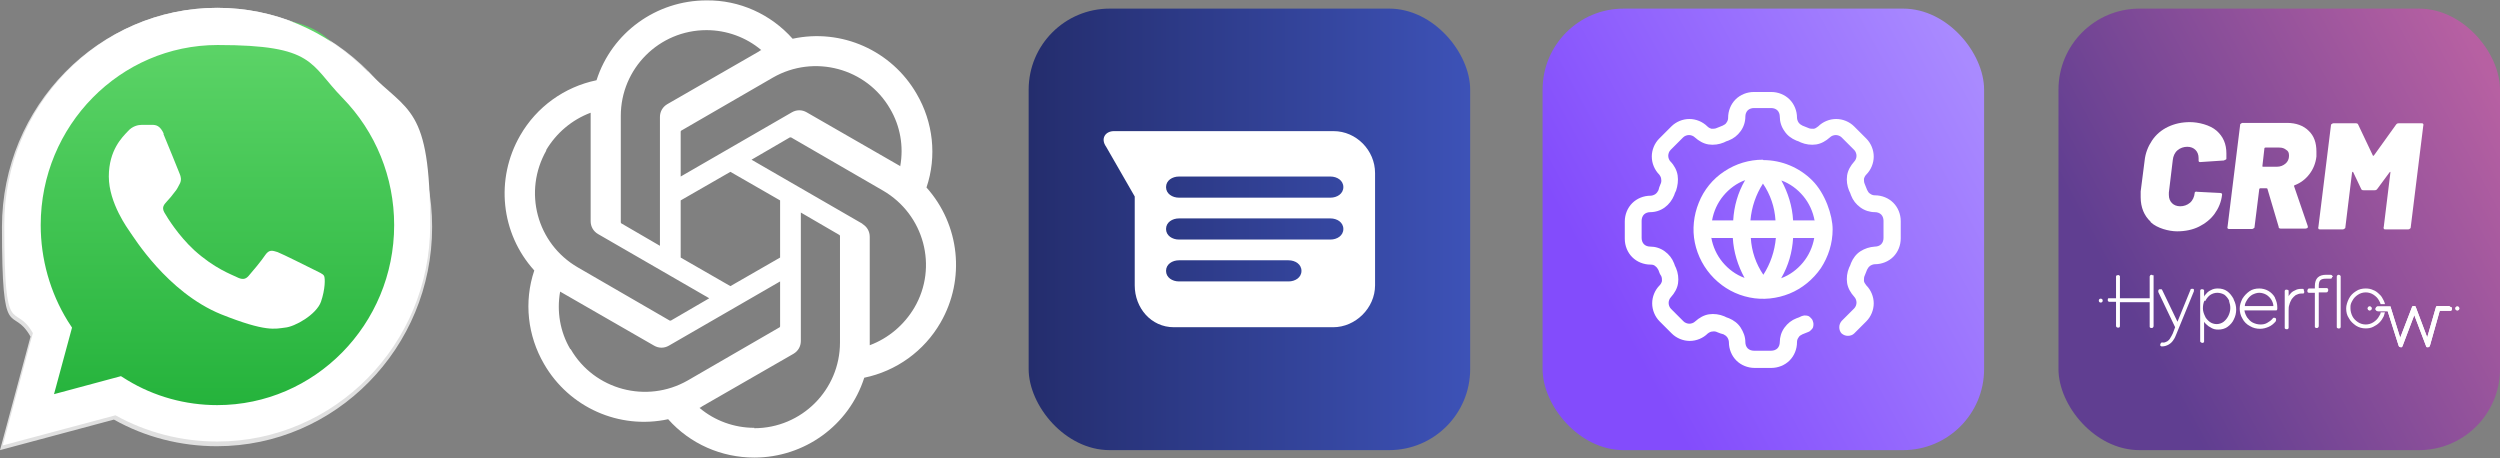 <svg xmlns="http://www.w3.org/2000/svg" xmlns:xlink="http://www.w3.org/1999/xlink" id="Camada_1" viewBox="0 0 638.7 117.1"><rect x="0" y="0" width="638.7" height="117.1" fill="#808080" stroke="none"/><defs><style>      .st0, .st1 {        fill: #fff;      }      .st1 {        fill-rule: evenodd;      }      .st2 {        fill: #e0e0e0;      }      .st3 {        fill: url(#Gradiente_sem_nome_59);      }      .st4 {        fill: url(#Gradiente_sem_nome_65);      }      .st5 {        fill: url(#Gradiente_sem_nome_227);      }      .st6 {        fill: url(#Gradiente_sem_nome_14);      }    </style><linearGradient id="Gradiente_sem_nome_14" data-name="Gradiente sem nome 14" x1="55.2" y1="1240.2" x2="55.2" y2="1348" gradientTransform="translate(0 1352) scale(1 -1)" gradientUnits="userSpaceOnUse"><stop offset="0" stop-color="#20b038"></stop><stop offset="1" stop-color="#60d66a"></stop></linearGradient><linearGradient id="Gradiente_sem_nome_59" data-name="Gradiente sem nome 59" x1="411.9" y1="79.4" x2="508.7" y2="27" gradientUnits="userSpaceOnUse"><stop offset="0" stop-color="#834cfc"></stop><stop offset="1" stop-color="#a98aff"></stop></linearGradient><linearGradient id="Gradiente_sem_nome_227" data-name="Gradiente sem nome 227" x1="543.7" y1="79.4" x2="640.5" y2="27" gradientUnits="userSpaceOnUse"><stop offset="0" stop-color="#603e91"></stop><stop offset="1" stop-color="#b760a2"></stop></linearGradient><linearGradient id="Gradiente_sem_nome_65" data-name="Gradiente sem nome 65" x1="262.8" y1="58.5" x2="375.5" y2="58.5" gradientUnits="userSpaceOnUse"><stop offset="0" stop-color="#242d6d"></stop><stop offset="1" stop-color="#3d52b7"></stop></linearGradient></defs><g><path class="st2" d="M94.4,18.5C84,7.9,70.2,2,55.5,2,25.2,2,.5,27.2.5,58s2.5,19.5,7.3,28L0,115l29.1-7.8c8,4.5,17.1,6.8,26.3,6.8h0c30.3,0,55-25.1,55-56,0-15-5.7-29-16.1-39.6h0ZM55.5,104.6c-8.2,0-16.2-2.2-23.3-6.5l-1.7-1-17.3,4.6,4.6-17.2-1.1-1.8c-4.6-7.4-7-16-7-24.8,0-25.7,20.5-46.5,45.7-46.5s23.7,4.8,32.3,13.7c8.6,8.8,13.4,20.5,13.4,32.9,0,25.6-20.5,46.5-45.7,46.5h0Z"></path><path class="st6" d="M2.5,111.8l7.5-27.7c-4.6-8.1-7-17.3-7-26.7C3,28,26.5,4,55.5,4s27.2,5.6,37.1,15.7c9.9,10.1,15.4,23.5,15.3,37.8,0,29.5-23.6,53.4-52.5,53.4h0c-8.8,0-17.4-2.2-25.1-6.5l-27.8,7.4h0Z"></path><path class="st1" d="M41.9,34.3c-1-2.3-2.1-2.4-3.1-2.4-.8,0-1.7,0-2.6,0s-2.4.3-3.6,1.7c-1.3,1.4-4.8,4.7-4.8,11.5s4.9,13.4,5.5,14.3c.7.9,9.4,15.3,23.2,20.9,11.5,4.6,13.8,3.7,16.3,3.4,2.5-.2,8-3.3,9.2-6.6,1.1-3.2,1.1-6,.8-6.6-.3-.6-1.3-.9-2.6-1.6-1.4-.7-8-4-9.3-4.5-1.3-.4-2.1-.7-3.1.7-.9,1.4-3.5,4.5-4.3,5.4-.8.9-1.6,1-3,.3-1.4-.7-5.7-2.2-10.9-6.9-4-3.7-6.8-8.2-7.6-9.6-.8-1.4,0-2.1.6-2.8.6-.6,1.4-1.6,2-2.4.7-.8.9-1.4,1.4-2.3.4-.9.2-1.7-.1-2.4-.3-.7-3-7.5-4.2-10.3h0Z"></path><path class="st0" d="M93.9,18.3C83.6,7.8,70,2,55.5,2,25.5,2,1.1,26.9,1.1,57.4s2.5,19.3,7.3,27.7L.7,113.8l28.8-7.7c7.9,4.4,16.9,6.7,26,6.7h0c30,0,54.4-24.8,54.4-55.3s-5.6-28.7-15.9-39.2h0ZM55.5,103.5c-8.1,0-16.1-2.2-23-6.4l-1.6-1-17.1,4.6,4.6-17-1.1-1.7c-4.5-7.3-6.9-15.8-6.9-24.5,0-25.4,20.3-46,45.2-46s23.4,4.8,31.9,13.5c8.5,8.7,13.2,20.3,13.2,32.5,0,25.4-20.3,46-45.2,46h0Z"></path></g><path class="st0" d="M236.7,47.9c2.7-8,1.7-16.7-2.5-23.9-6.4-11.1-19.2-16.8-31.7-14.1C196.9,3.6,188.9,0,180.5.1c-12.8,0-24.2,8.2-28.1,20.4-8.2,1.7-15.3,6.8-19.5,14.1-6.4,11.1-5,25,3.6,34.5-2.7,8-1.7,16.7,2.5,23.9,6.4,11.1,19.2,16.8,31.7,14.1,5.6,6.3,13.6,9.8,22,9.8,12.8,0,24.2-8.2,28.1-20.4,8.2-1.7,15.3-6.8,19.5-14.1,6.4-11.1,4.9-25-3.6-34.5h0ZM192.7,109.3c-5.1,0-10.1-1.8-14-5.1.2,0,.5-.3.7-.4l23.3-13.4c1.2-.7,1.9-1.9,1.9-3.3v-32.8l9.8,5.7c.1,0,.2.2.2.3v27.2c0,12.1-9.8,21.9-21.9,21.9h0ZM145.7,89.2c-2.6-4.4-3.5-9.6-2.6-14.7.2.1.5.3.7.4l23.3,13.4c1.2.7,2.6.7,3.8,0l28.4-16.4v11.4c0,.1,0,.2-.1.3l-23.5,13.6c-10.5,6-23.9,2.4-29.9-8h0ZM139.5,38.4c2.6-4.4,6.6-7.8,11.4-9.6,0,.2,0,.6,0,.8v26.9c0,1.4.7,2.6,1.9,3.3l28.4,16.4-9.8,5.7c0,0-.2,0-.3,0l-23.5-13.6c-10.5-6.1-14-19.4-8-29.9h0ZM220.4,57.2l-28.4-16.4,9.8-5.7c0,0,.2,0,.3,0l23.5,13.6c10.5,6.1,14.1,19.5,8,29.9-2.6,4.4-6.6,7.8-11.4,9.6v-27.7c0-1.4-.7-2.6-1.9-3.3h0ZM230.1,42.5c-.2-.1-.5-.3-.7-.4l-23.3-13.4c-1.2-.7-2.6-.7-3.8,0l-28.4,16.4v-11.4c0-.1,0-.2.1-.3l23.5-13.6c10.5-6,23.9-2.4,29.9,8,2.6,4.4,3.5,9.6,2.6,14.6h0ZM168.6,62.8l-9.8-5.7c-.1,0-.2-.2-.2-.3v-27.2c0-12.1,9.8-21.9,21.9-21.9,5.1,0,10.1,1.8,14,5.1-.2,0-.5.3-.7.4l-23.3,13.4c-1.2.7-1.9,1.9-1.9,3.3v32.8s0,0,0,0ZM173.9,51.2l12.7-7.3,12.7,7.3v14.6l-12.7,7.3-12.7-7.3v-14.6Z"></path><g><rect class="st3" x="394.1" y="2.2" width="112.8" height="112.8" rx="20.7" ry="20.7"></rect><g><path class="st0" d="M452.7,94h-4.4c-1.8,0-3.5-.7-4.7-1.9-1.2-1.2-1.9-2.9-1.9-4.7,0-.4-.2-.9-.4-1.2-.3-.4-.6-.6-1-.8-.5-.1-1-.3-1.5-.5-.4-.2-.8-.3-1.3-.2-.4,0-.8.2-1.2.5-1.2,1.2-2.9,1.9-4.6,1.9s-3.4-.7-4.6-1.9l-3.1-3.1c-1.2-1.2-1.9-2.9-1.9-4.6s.7-3.4,1.9-4.6c.3-.3.5-.7.6-1.1,0-.4,0-.9-.2-1.3-.3-.4-.5-.9-.7-1.5-.2-.4-.4-.7-.8-1-.3-.3-.7-.4-1.2-.4-1.8,0-3.5-.7-4.7-1.9-1.2-1.2-1.9-2.9-1.9-4.7v-4.4c0-1.8.7-3.5,1.9-4.7,1.2-1.2,2.9-1.9,4.7-1.9.4,0,.9-.2,1.2-.4.4-.3.6-.6.8-1,.1-.5.3-1,.5-1.5.2-.4.3-.8.2-1.3,0-.4-.2-.8-.5-1.2-1.2-1.2-1.9-2.9-1.9-4.6s.7-3.4,1.9-4.6l3.1-3.1c1.2-1.2,2.9-1.9,4.6-1.9s3.4.7,4.6,1.9c.3.3.7.5,1.1.6.4,0,.9,0,1.3-.2l1.5-.6c.4-.2.8-.4,1-.8.3-.4.4-.8.4-1.2,0-1.8.7-3.5,1.9-4.7,1.2-1.2,2.9-1.9,4.7-1.9h4.4c1.8,0,3.5.7,4.7,1.9,1.2,1.2,1.9,2.9,1.9,4.7,0,.4.2.9.4,1.2.3.4.6.6,1,.8l1.5.6c.4.2.8.2,1.3.2.4,0,.8-.3,1.2-.6,1.2-1.2,2.9-1.9,4.6-1.9s3.4.7,4.6,1.9l3.1,3.1c1.2,1.2,1.9,2.9,1.9,4.6s-.7,3.4-1.9,4.6c-.3.3-.5.7-.6,1.1,0,.4,0,.9.2,1.3.2.5.4,1,.6,1.5.2.4.4.8.8,1,.4.3.8.4,1.2.4,1.8,0,3.5.7,4.7,1.9,1.2,1.2,1.9,2.9,1.9,4.7v4.4c0,1.8-.7,3.5-1.9,4.7-1.2,1.2-2.9,1.9-4.7,1.9-.4,0-.9.2-1.2.4-.4.3-.6.6-.8,1-.2.5-.4,1-.6,1.5-.2.4-.2.8-.2,1.3,0,.4.3.8.6,1.2,1.2,1.2,1.9,2.9,1.9,4.6s-.7,3.4-1.9,4.6l-3.1,3.1c-.4.4-1,.6-1.6.6s-1.1-.2-1.6-.6c-.4-.4-.6-1-.6-1.6s.2-1.1.6-1.6l3.2-3.2c.4-.4.6-1,.6-1.5s-.2-1.1-.6-1.5c-.9-1-1.6-2.2-1.8-3.5-.2-1.3,0-2.7.5-3.9.2-.4.4-.8.5-1.2.5-1.2,1.3-2.3,2.4-3,1.1-.7,2.3-1.1,3.7-1.2.6,0,1.2-.2,1.6-.6.4-.4.6-1,.6-1.6v-4.4c0-.6-.2-1.2-.6-1.6-.4-.4-1-.6-1.6-.6-1.3,0-2.6-.4-3.7-1.2-1.1-.8-1.9-1.8-2.4-3.1-.1-.4-.3-.8-.5-1.2-.5-1.2-.7-2.6-.5-3.9.2-1.3.9-2.5,1.8-3.5.4-.4.6-1,.6-1.5s-.2-1.1-.6-1.5l-3.2-3.2c-.4-.4-1-.6-1.5-.6s-1.1.2-1.5.6c-1,.9-2.2,1.6-3.5,1.8-1.3.2-2.7,0-3.9-.5-.4-.2-.8-.4-1.2-.5-1.2-.5-2.3-1.3-3-2.4-.8-1.1-1.2-2.4-1.2-3.7,0-.6-.2-1.2-.6-1.6-.4-.4-1-.6-1.6-.6h-4.4c-.6,0-1.2.2-1.6.6-.4.4-.6,1-.6,1.6,0,1.3-.4,2.6-1.2,3.7-.8,1.1-1.8,1.9-3.1,2.4-.4.1-.8.3-1.2.5-1.2.5-2.6.7-3.9.5-1.3-.2-2.5-.9-3.5-1.8-.4-.4-1-.6-1.5-.6s-1.1.2-1.5.6l-3.2,3.2c-.4.4-.6,1-.6,1.5s.2,1.1.6,1.5c.9.9,1.6,2.2,1.8,3.5.2,1.3,0,2.7-.4,3.9-.2.4-.4.8-.5,1.2-.5,1.2-1.3,2.3-2.4,3.1-1.1.8-2.4,1.2-3.7,1.2-.6,0-1.2.2-1.6.6-.4.4-.6,1-.6,1.6v4.4c0,.6.2,1.2.6,1.6.4.4,1,.6,1.6.6,1.3,0,2.6.4,3.7,1.2,1.1.8,1.9,1.8,2.4,3.1.1.4.3.8.5,1.2.5,1.2.7,2.6.5,3.9-.2,1.3-.9,2.5-1.8,3.5-.4.4-.6,1-.6,1.5s.2,1.1.6,1.5l3.2,3.2c.4.4,1,.6,1.5.6s1.1-.2,1.5-.6c1-.9,2.2-1.6,3.5-1.8,1.3-.2,2.7,0,3.9.5.4.2.8.4,1.2.5,1.2.5,2.3,1.3,3,2.4.7,1.1,1.2,2.3,1.2,3.7,0,.6.2,1.2.6,1.6.4.4,1,.6,1.6.6h4.4c.6,0,1.2-.2,1.6-.6.4-.4.6-1,.6-1.6,0-1.3.4-2.6,1.2-3.7.8-1.1,1.8-1.9,3.1-2.4.4-.1.8-.3,1.2-.5.3-.1.6-.2.8-.2.3,0,.6,0,.9.1.3.1.5.3.7.5.2.2.4.4.5.7.1.3.2.6.2.8,0,.3,0,.6-.1.9-.1.3-.3.5-.5.7-.2.2-.4.4-.7.5-.5.2-1,.4-1.5.6-.4.2-.8.4-1,.8-.3.4-.4.8-.4,1.2,0,1.8-.7,3.5-1.9,4.7-1.2,1.2-2.9,1.9-4.7,1.9Z"></path><path class="st0" d="M450.4,40.8c-3.5,0-6.9,1-9.9,3-2.9,1.9-5.2,4.7-6.5,8-1.3,3.2-1.7,6.8-1,10.2.7,3.4,2.4,6.6,4.9,9.1,2.5,2.5,5.6,4.2,9.1,4.9,3.4.7,7,.3,10.2-1,3.2-1.3,6-3.6,8-6.5,1.9-2.9,3-6.3,3-9.9s-1.9-9.2-5.2-12.5c-3.3-3.3-7.8-5.2-12.5-5.2ZM463.5,56.3h-5.4c-.2-3.6-1.3-7.1-3-10.2,2.2.8,4.1,2.2,5.6,4,1.5,1.8,2.5,4,2.9,6.3ZM447.2,60.8h6.5c-.3,3.4-1.4,6.6-3.2,9.4-1.9-2.8-3-6-3.2-9.4ZM447.2,56.3c.3-3.4,1.4-6.6,3.2-9.4,1.9,2.8,3,6,3.2,9.4h-6.5ZM445.8,46.1c-1.8,3.1-2.8,6.6-3,10.2h-5.4c.4-2.3,1.4-4.5,2.9-6.3,1.5-1.8,3.4-3.2,5.6-4ZM437.3,60.8h5.4c.2,3.6,1.3,7.1,3,10.2-2.2-.8-4.1-2.2-5.6-4-1.5-1.8-2.5-4-2.9-6.3ZM455.1,71c1.8-3.1,2.8-6.6,3-10.2h5.4c-.4,2.3-1.4,4.5-2.9,6.3-1.5,1.8-3.4,3.2-5.6,4Z"></path></g></g><rect class="st5" x="525.9" y="2.2" width="112.8" height="112.8" rx="20.7" ry="20.7"></rect><g><rect class="st4" x="262.8" y="2.2" width="112.8" height="112.8" rx="20.7" ry="20.7"></rect><path class="st0" d="M340.6,33.5h-56c-2.2,0-3.5,1.9-2,4l7.3,12.7v22.7c0,5.8,4.2,10.7,10,10.7h40.7c5.7,0,10.7-4.9,10.7-10.7v-28.7c0-5.8-4.8-10.7-10.6-10.7ZM329.2,71.9h-28c-1.7,0-3.3-1-3.3-2.7s1.6-2.7,3.3-2.7h28c1.7,0,3.3,1,3.3,2.7s-1.6,2.7-3.3,2.7ZM339.9,61.2h-38.7c-1.7,0-3.3-1-3.3-2.7s1.6-2.7,3.3-2.7h38.7c1.7,0,3.3,1,3.3,2.7s-1.6,2.7-3.3,2.7ZM339.9,50.5h-38.7c-1.7,0-3.3-1-3.3-2.7s1.6-2.7,3.3-2.7h38.7c1.7,0,3.3,1,3.3,2.7s-1.6,2.7-3.3,2.7Z"></path></g><g><g><path class="st0" d="M549.4,56.6c-1.6-1.5-2.5-3.6-2.5-6.2s0-1.2,0-1.5l1-7.8c.2-2,.9-3.7,1.9-5.2s2.4-2.7,4.1-3.5,3.5-1.2,5.6-1.2,5.1.7,6.8,2.2,2.5,3.4,2.5,5.8,0,.7,0,1.3c0,.1,0,.2-.2.3-.1,0-.3.1-.4.2l-6,.4h-.1c-.3,0-.4-.1-.4-.4,0-.1,0-.3,0-.6,0-.9-.3-1.6-.8-2.1-.5-.5-1.2-.8-2.1-.8s-1.8.3-2.5.9c-.7.6-1.1,1.5-1.2,2.5l-1,8.3c0,.1,0,.3,0,.6,0,.9.3,1.6.8,2.1.5.5,1.2.8,2.1.8s1.8-.3,2.5-.9c.7-.6,1.1-1.5,1.2-2.5,0-.1,0-.2.2-.3.1,0,.2-.1.4,0l5.9.3c.4,0,.5.2.5.4-.2,1.9-.9,3.5-1.9,4.9-1,1.4-2.4,2.5-4,3.3s-3.5,1.2-5.6,1.2-5.1-.8-6.7-2.3Z"></path><path class="st0" d="M582.2,58.1l-2.9-9.8c0-.1-.1-.2-.3-.2h-1.5c-.1,0-.2,0-.3.2l-1.2,9.6c0,.2,0,.3-.2.4-.1.1-.3.2-.4.2h-5.9c-.2,0-.3,0-.4-.2,0-.1-.1-.2,0-.4l3.2-25.9c0-.2,0-.3.2-.4s.2-.2.4-.2h11.4c2.3,0,4.2.7,5.5,2,1.4,1.3,2,3.1,2,5.3s0,.7,0,1.3c-.2,1.7-.8,3.2-1.8,4.5s-2.2,2.2-3.7,2.8c0,0-.1,0-.2.1,0,0,0,.1,0,.2l3.5,10.2c0,0,0,.1,0,.2s0,.2-.2.3c-.1,0-.2.1-.4.1h-6.3c-.3,0-.5-.1-.6-.4ZM578.5,38l-.5,4.4c0,.2,0,.2.2.2h3.5c.9,0,1.6-.3,2.2-.8.6-.5.9-1.2.9-2s-.2-1.2-.7-1.5c-.5-.4-1-.6-1.8-.6h-3.5c-.1,0-.2,0-.3.2Z"></path><path class="st0" d="M612.8,31.5h5.9c.2,0,.3,0,.4.2,0,.1.1.2,0,.4l-3.2,25.9c0,.2,0,.3-.2.4-.1.1-.2.2-.4.2h-5.9c-.2,0-.3,0-.4-.2,0-.1-.1-.2,0-.4l1.7-13.9c0-.1,0-.2,0-.2,0,0-.1,0-.2.1l-3.1,4.2c-.2.3-.4.4-.7.4h-2.9c-.3,0-.5-.1-.6-.4l-2-4.2c0-.1-.1-.1-.2-.1,0,0,0,0-.1.2l-1.7,13.9c0,.2,0,.3-.2.4-.1.1-.3.2-.4.2h-5.9c-.2,0-.3,0-.4-.2,0-.1-.1-.2,0-.4l3.2-25.9c0-.2,0-.3.2-.4s.2-.2.4-.2h5.8c.3,0,.5.1.6.4l3.7,7.8c0,0,0,.1.1.1s.1,0,.2-.1l5.6-7.8c.2-.3.4-.4.7-.4Z"></path></g><g><g><path class="st0" d="M609.3,79.8h-1.1c0,.4-.2.7-.4,1-.3.6-.8,1.1-1.4,1.5-.6.4-1.3.6-2,.6s-1.4-.2-2-.6c-.6-.4-1.1-.9-1.4-1.5-.3-.6-.5-1.3-.5-2s0-.3,0-.5c0-.5.2-1,.5-1.5.3-.6.8-1.1,1.4-1.5.6-.4,1.3-.6,2-.6s1.4.2,2,.6c.6.4,1.1.9,1.4,1.5.2.3.3.6.4.9h0s0,0,0,0h1.1c0-.3-.2-.6-.3-.9-.3-.6-.6-1.2-1.1-1.6-.5-.5-1-.9-1.6-1.1-.6-.3-1.3-.4-1.9-.4-.9,0-1.8.2-2.5.7-.8.5-1.4,1.1-1.8,1.9-.4.8-.7,1.7-.7,2.5s0,0,0,0c0,0,0,0,0,0,0,.9.2,1.8.7,2.5.4.8,1.1,1.4,1.8,1.9.8.5,1.6.7,2.5.7.7,0,1.3-.1,1.9-.4.6-.3,1.1-.6,1.6-1.1.5-.5.8-1,1.1-1.6.1-.3.2-.6.3-1h0s0,0,0,0Z"></path><path class="st0" d="M550.1,70.4c-.1,0-.2-.2-.4-.2-.1,0-.3,0-.4.2,0,0,0,.1-.1.2,0,0,0,.1,0,.2h0s0,0,0,0v5.4h-7.6v-5.4c0,0,0-.1,0-.2,0,0,0-.1-.1-.2,0,0-.1,0-.2-.1s-.1,0-.2,0-.1,0-.2,0c0,0-.1,0-.2.1,0,0,0,.1-.1.2,0,0,0,.1,0,.2h0s0,0,0,0v5.4s-1.6,0-1.6,0c0,0-.2,0-.3,0,0,0-.1,0-.1,0,0,0,0,.1-.1.2,0,0,0,.1,0,.2s0,.1,0,.2c0,0,0,.1.1.2,0,0,.1,0,.2.1,0,0,.1,0,.2,0h1.6v6.1s0,0,0,0c0,.1,0,.5.5.5,0,0,.1,0,.2,0,0,0,.1,0,.2-.1,0,0,0-.1.1-.2,0,0,0-.1,0-.2h0s0,0,0,0v-6h7.6v6.1c0,0,0,.1,0,.2,0,0,0,.1.1.2,0,0,.1,0,.2.1,0,0,.1,0,.2,0,.1,0,.3,0,.4-.2,0,0,0-.1.1-.2,0,0,0,0,0,0,0,0,0,0,0,0,0,0,0-.1,0-.2v-12.6c0,0,0-.1,0-.2,0,0,0-.1-.1-.2Z"></path><path class="st0" d="M560.5,73.9c0,0-.1,0-.2-.1s-.1,0-.2,0c-.1,0-.2,0-.3,0s-.2.2-.2.3l-3.3,8.1-3.9-8.1c0,0-.1-.2-.2-.2,0,0-.2,0-.3,0,0,0-.1,0-.2,0,0,0-.1,0-.2.1,0,0,0,.1-.1.2,0,0,0,.1,0,.2,0,0,0,.2,0,.2l4.3,9-.6,1.6c-.2.4-.4.8-.6,1.1-.2.4-.5.7-.8.9-.4.2-.8.4-1.2.3,0,0-.1,0-.2,0,0,0-.1,0-.2.1,0,.1-.2.2-.2.4,0,0,0,.1,0,.2s0,.1.1.2c0,0,.1,0,.2.1,0,0,.1,0,.2,0,.6,0,1.2-.2,1.7-.5.5-.3.9-.7,1.2-1.2.3-.4.5-.9.7-1.4l4.5-11c0,0,0-.1,0-.2,0,0,0-.1,0-.2,0,0,0-.1-.1-.2Z"></path><path class="st0" d="M570.6,76.3c-.4-.7-.9-1.4-1.6-1.9-.7-.5-1.5-.7-2.4-.7-.6,0-1.2.1-1.7.4-.5.2-1,.6-1.3,1-.2.2-.4.4-.5.7v-1.4s0,0,0,0c0,0,0-.1,0-.2,0,0,0-.1-.1-.2,0,0-.1,0-.2-.1,0,0-.1,0-.2,0,0,0-.1,0-.2,0,0,0-.1,0-.2.1,0,0,0,.1-.1.2,0,0,0,.1,0,.2h0v12.6h0c0,0,0,.2,0,.2s0,.1.1.2c.1,0,.2.2.4.2,0,0,.1,0,.2,0,0,0,.1,0,.2-.1,0,0,0-.1.1-.2,0,0,0-.1,0-.2,0,0,0,0,0,0v-4.9c.1.2.3.4.5.6.4.4.8.7,1.4,1,.5.3,1.1.4,1.7.4.9,0,1.7-.2,2.4-.7.7-.5,1.3-1.2,1.6-1.9.4-.8.6-1.6.6-2.5,0,0,0,0,0,0,0,0,0,0,0,0,0-.9-.2-1.7-.6-2.5ZM563.4,76.9c.3-.6.7-1.1,1.2-1.5.6-.4,1.2-.6,1.9-.6.6,0,1.3.2,1.8.5.5.4.9.9,1.2,1.5,0,0,0,.1,0,.2.2.6.3,1.1.3,1.7,0,.7-.2,1.4-.5,2-.3.6-.7,1.1-1.2,1.5-.5.4-1.2.6-1.8.6-.6,0-1.3-.2-1.8-.6-.5-.4-1-.9-1.2-1.5-.3-.6-.5-1.3-.5-1.9,0-.7.1-1.4.4-2Z"></path><path class="st0" d="M581.2,76c-.4-.7-1-1.3-1.7-1.7-.7-.4-1.5-.6-2.3-.6-.9,0-1.8.2-2.5.7-.7.5-1.3,1.1-1.8,1.9-.4.8-.7,1.6-.7,2.5,0,0,0,0,0,0,0,0,0,0,0,0,0,.9.2,1.8.7,2.6.4.8,1.1,1.5,1.9,1.9.8.5,1.7.7,2.6.7.8,0,1.5-.2,2.2-.5.7-.3,1.3-.8,1.8-1.4,0-.1.1-.2.1-.4,0,0,0,0,0,0,0,0,0,0,0,0,0-.1,0-.3-.1-.4,0,0-.1,0-.2-.1,0,0-.1,0-.2,0,0,0-.2,0-.2,0,0,0-.1,0-.2.2-.4.5-.9.8-1.4,1.1-.5.3-1.1.4-1.7.4-.7,0-1.4-.2-2-.5-.6-.3-1-.8-1.4-1.3-.3-.5-.6-1.1-.7-1.8h7.9c.1,0,.2,0,.3,0,0,0,.2-.2.2-.3,0-.2,0-.4,0-.5,0,0,0,0,0,0,0,0,0,0,0,0,0-.8-.2-1.6-.6-2.4ZM580.8,78.2h-7.3c0-.6.3-1.1.6-1.6.3-.5.8-1,1.3-1.3.6-.3,1.2-.5,1.8-.5.6,0,1.3.2,1.8.5.5.3,1,.8,1.3,1.3.3.5.5,1.1.5,1.6Z"></path><path class="st0" d="M588.6,74.3s0,0,0,0c0,0,0-.2,0-.3,0,0-.1-.1-.2-.2-.2,0-.3,0-.5,0-.6,0-1.1.1-1.6.4-.5.2-.9.5-1.2.9-.2.2-.3.4-.4.6v-1.2h0c0,0,0-.2,0-.2,0,0,0-.1-.1-.2-.1,0-.2-.1-.4-.1s-.3,0-.4.1c0,0,0,.1-.1.2,0,0,0,.1,0,.2h0v9.1s0,0,0,0c0,0,0,.1,0,.2,0,0,0,.1.1.2,0,0,.1,0,.2.1,0,0,.1,0,.2,0s.1,0,.2,0c0,0,.1,0,.2-.1,0,0,0-.1.1-.2,0,0,0-.1,0-.2,0,0,0,0,0,0v-4.3c0-.5,0-1,.2-1.5.1-.5.4-1,.6-1.4.3-.4.6-.7,1-1,.4-.2.9-.4,1.3-.4,0,0,.1,0,.2,0h.2c0,0,.1,0,.2,0,0,0,.1,0,.2-.1,0,0,0-.1.1-.2,0,0,0-.1,0-.2,0,0,0,0,0,0Z"></path><path class="st0" d="M596,70.8c0-.1,0-.3-.2-.4,0-.1-.2-.2-.4-.2h-1.1c-1.9,0-2.9.9-2.9,2.9h0v.6h-1.4c-.1,0-.3,0-.4.2,0,0,0,.1-.1.2,0,0,0,.1,0,.2,0,0,0,0,0,0,0,0,0,0,0,0,0,0,0,.1,0,.2,0,0,0,.1.1.2,0,0,.1,0,.2.1,0,0,.1,0,.2,0h1.4v8.5s0,0,0,0c0,0,0,.1,0,.2,0,0,0,.1.1.2,0,0,.1,0,.2.1,0,0,.1,0,.2,0,.1,0,.3,0,.4-.2,0,0,0-.1.1-.2,0,0,0-.1,0-.2h0s0,0,0,0v-8.5s1.9,0,1.9,0c.1,0,.3,0,.4-.2,0,0,0-.1.1-.2,0,0,0-.1,0-.2,0,0,0,0,0,0,0,0,0,0,0,0,0,0,0-.1,0-.2,0,0,0-.1-.1-.2,0,0-.1,0-.2-.1,0,0-.1,0-.2,0h-1.9v-.5c0-.7.1-1.2.4-1.5.3-.3.8-.4,1.4-.4h1.1c0,0,.1,0,.2,0,0,0,.1,0,.2-.1,0,0,0-.1.1-.2,0,0,0-.1,0-.2,0,0,0,0,0,0Z"></path><path class="st0" d="M597.9,70.4c-.1-.1-.2-.2-.4-.2-.1,0-.3,0-.4.2,0,0,0,.1-.1.2,0,0,0,.1,0,.2h0v12.6h0c0,0,0,.2,0,.2,0,0,0,.1.1.2,0,0,.1,0,.2.1s.1,0,.2,0c0,0,.1,0,.2,0,0,0,.1,0,.2-.1,0,0,0-.1.1-.2,0,0,0-.1,0-.2h0v-12.6h0c0,0,0-.2,0-.2,0,0,0-.1-.1-.2Z"></path><path class="st0" d="M536.7,76.3c-.3,0-.5.2-.5.5s0,0,0,0c0,0,0,0,0,0,0,.3.2.5.5.5s.5-.2.5-.5,0,0,0,0c0,0,0,0,0,0,0-.3-.2-.5-.5-.5Z"></path></g><g><path class="st1" d="M625.8,78.2h-3.1s0,0-.1,0c0,0,0,0,0,0,0,0,0,0-.1,0h0c0,.1-.2.2-.2.4l-2.2,7.6-2.9-7.7c0-.1-.1-.2-.2-.3,0,0-.2,0-.3,0s-.2,0-.3,0c0,0-.2.2-.2.3l-3,7.8-2.4-7.7h0s0,0,0-.1c0,0,0-.1-.1-.2,0,0-.1,0-.2,0,0,0,0,0-.1,0h-2.9c-.1,0-.3,0-.4.2-.1.1-.2.2-.2.4s0,.3.2.4c.1.1.2.2.4.2h2.5l2.8,8.8c0,.1.1.2.2.3,0,0,.2.1.3.1.1,0,.2,0,.3,0,0,0,.2-.2.2-.3l3-7.9,3,7.9c0,.1.1.2.2.3,0,0,.2,0,.3,0,.1,0,.2,0,.3-.1,0,0,.2-.2.2-.3l2.5-8.9h2.6c0,0,.1,0,.2,0,0,0,.1,0,.2-.1,0,0,0-.1.1-.2,0,0,0-.1,0-.2s0-.1,0-.2c0,0,0-.1-.1-.2,0,0-.1,0-.2-.1,0,0-.1,0-.2,0h0Z"></path><path class="st0" d="M627.8,79.3c.3,0,.5-.2.5-.5s-.2-.5-.5-.5-.5.2-.5.5.2.5.5.5Z"></path><path class="st0" d="M605.4,79.3c.3,0,.5-.2.5-.5s-.2-.5-.5-.5-.5.2-.5.5.2.5.5.5Z"></path><path class="st1" d="M625.8,78.2h-3.1s0,0-.1,0c0,0,0,0,0,0,0,0,0,0-.1,0h0c0,.1-.2.2-.2.4l-2.2,7.6-2.9-7.7c0-.1-.1-.2-.2-.3,0,0-.2,0-.3,0s-.2,0-.3,0c0,0-.2.2-.2.3l-3,7.8-2.4-7.7h0s0,0,0-.1c0,0,0-.1-.1-.2,0,0-.1,0-.2,0,0,0,0,0-.1,0h-2.9c-.1,0-.3,0-.4.2-.1.1-.2.2-.2.4s0,.3.2.4c.1.1.2.2.4.2h2.5l2.8,8.8c0,.1.1.2.2.3,0,0,.2.1.3.1.1,0,.2,0,.3,0,0,0,.2-.2.2-.3l3-7.9,3,7.9c0,.1.1.2.2.3,0,0,.2,0,.3,0,.1,0,.2,0,.3-.1,0,0,.2-.2.2-.3l2.5-8.9h2.6c0,0,.1,0,.2,0,0,0,.1,0,.2-.1,0,0,0-.1.1-.2,0,0,0-.1,0-.2s0-.1,0-.2c0,0,0-.1-.1-.2,0,0-.1,0-.2-.1,0,0-.1,0-.2,0h0Z"></path><path class="st0" d="M627.8,79.3c.3,0,.5-.2.5-.5s-.2-.5-.5-.5-.5.2-.5.5.2.5.5.5Z"></path><path class="st0" d="M605.4,79.3c.3,0,.5-.2.5-.5s-.2-.5-.5-.5-.5.2-.5.5.2.5.5.5Z"></path></g></g></g></svg>